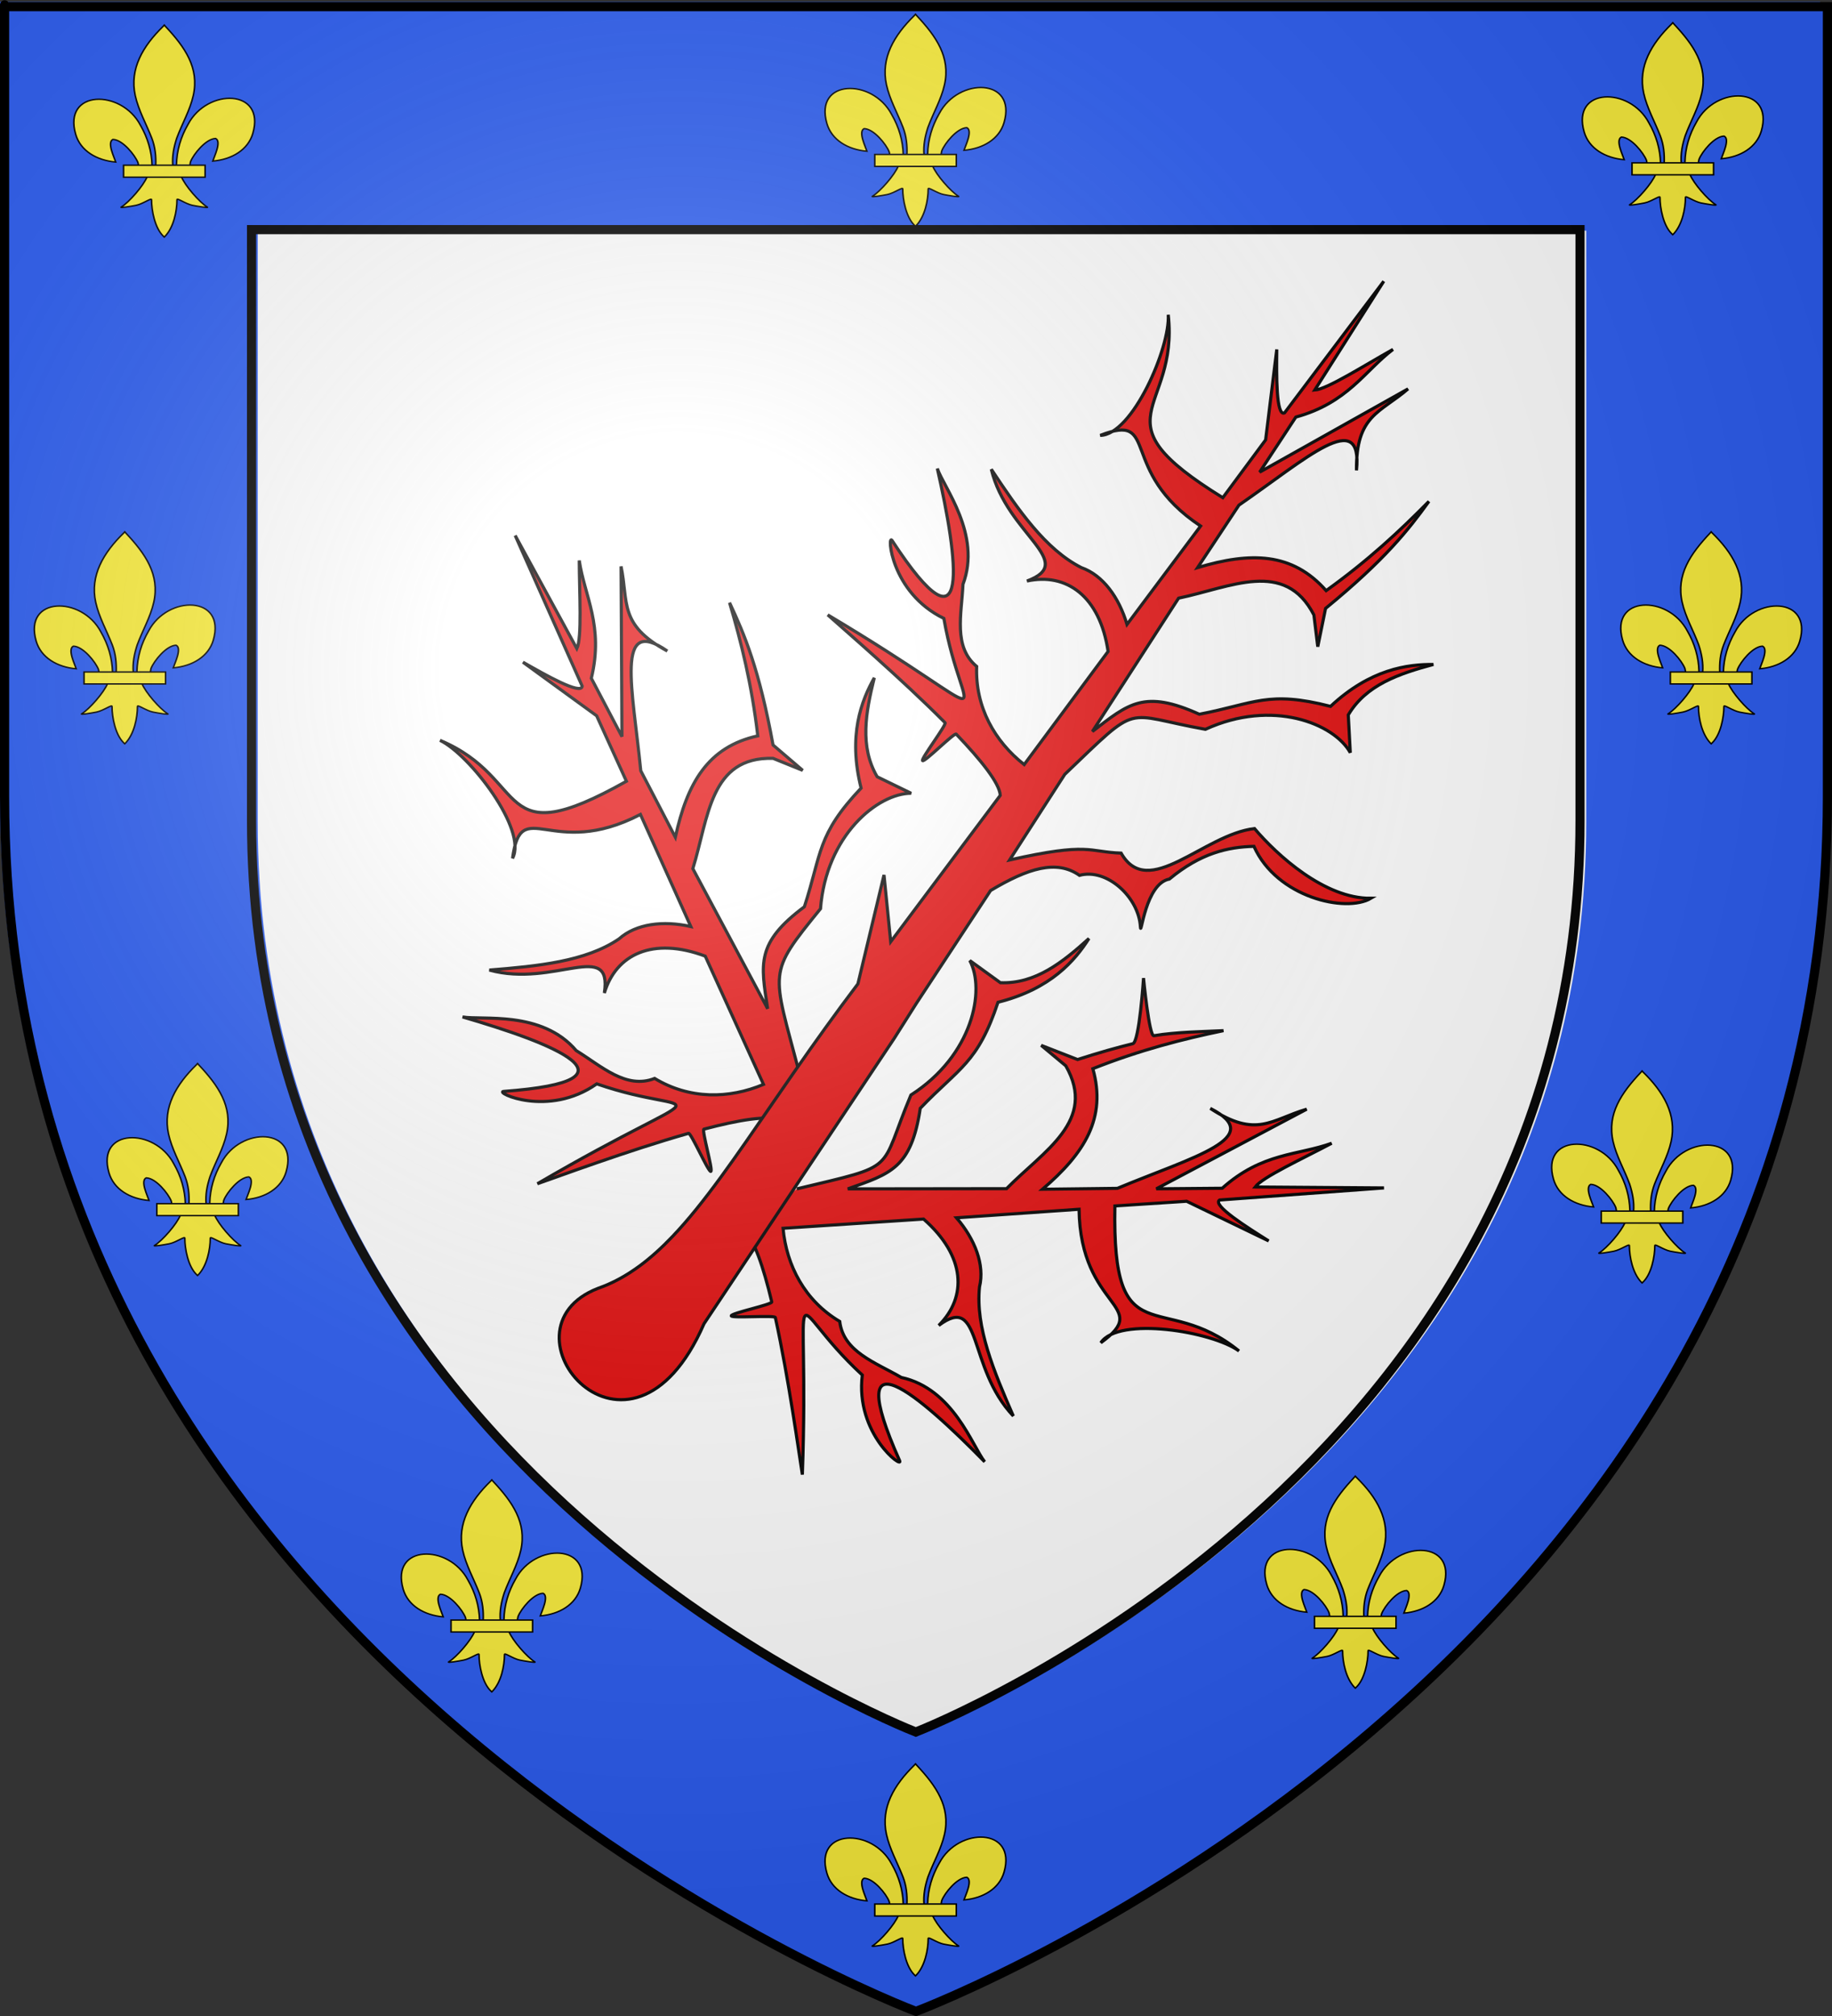 <?xml version="1.0" encoding="UTF-8" standalone="no"?>
<svg
   xmlns:dc="http://purl.org/dc/elements/1.1/"
   xmlns:cc="http://creativecommons.org/ns#"
   xmlns:rdf="http://www.w3.org/1999/02/22-rdf-syntax-ns#"
   xmlns:svg="http://www.w3.org/2000/svg"
   xmlns="http://www.w3.org/2000/svg"
   xmlns:xlink="http://www.w3.org/1999/xlink"
   xmlns:sodipodi="http://sodipodi.sourceforge.net/DTD/sodipodi-0.dtd"
   xmlns:inkscape="http://www.inkscape.org/namespaces/inkscape"
   height="660"
   width="600"
   version="1.0"
   id="svg2"
   sodipodi:version="0.32"
   inkscape:version="1.0.2 (e86c8708, 2021-01-15)"
   sodipodi:docname="Blason ville fr Épinay-Champlâtreux 95.svg"
   inkscape:export-filename="/Users/olivier/Desktop/Blason Rouge/Blason_Vide_3D.png"
   inkscape:export-xdpi="144"
   inkscape:export-ydpi="144"
   inkscape:output_extension="org.inkscape.output.svg.inkscape">
  <rect width="100%" height="100%" fill="#333333" stroke="none"/>
  <sodipodi:namedview
     inkscape:window-height="750"
     inkscape:window-width="1313"
     inkscape:pageshadow="2"
     inkscape:pageopacity="1"
     guidetolerance="10.0"
     gridtolerance="10.0"
     objecttolerance="10.0"
     borderopacity="1.0"
     bordercolor="#666666"
     pagecolor="#f2efe7"
     id="base"
     showgrid="false"
     height="660px"
     inkscape:zoom="0.82108404"
     inkscape:cx="300"
     inkscape:cy="330.05148"
     inkscape:window-x="0"
     inkscape:window-y="25"
     inkscape:current-layer="layer4"
     inkscape:window-maximized="0"
     showguides="true"
     inkscape:guide-bbox="true"
     inkscape:document-rotation="0" />
  <desc
     id="desc4">Flag of Canton of Valais (Wallis)</desc>
  <defs
     id="defs6">
    <linearGradient
       id="linearGradient2893">
      <stop
         style="stop-color:white;stop-opacity:0.314;"
         offset="0"
         id="stop2895" />
      <stop
         id="stop2897"
         offset="0.19"
         style="stop-color:white;stop-opacity:0.251;" />
      <stop
         style="stop-color:#6b6b6b;stop-opacity:0.125;"
         offset="0.6"
         id="stop2901" />
      <stop
         style="stop-color:black;stop-opacity:0.125;"
         offset="1"
         id="stop2899" />
    </linearGradient>
    <radialGradient
       inkscape:collect="always"
       xlink:href="#linearGradient2893"
       id="radialGradient3163"
       gradientUnits="userSpaceOnUse"
       gradientTransform="matrix(1.353,0,0,1.349,-77.629,-85.747)"
       cx="221.445"
       cy="226.331"
       fx="221.445"
       fy="226.331"
       r="300" />
    <style
       type="text/css"
       id="style33">
  .Rand2 { stroke: #202020; stroke-width:30; }
  .Rand4 { stroke: #202020; stroke-width:60; }
  .Rand6 { stroke: #202020; stroke-width:90; }
  .Schwarz { fill: #000000; }
  .Blau { fill: #0000ff; }
  .Gold { fill: #ffef00; }
  .Silber { fill: #ffffff; }
  </style>
    <g
       id="s">
      <g
         id="c">
        <path
           transform="matrix(0.951,0.309,-0.309,0.951,0,-1)"
           d="M 0,0 L 0,1 L 0.5,1 L 0,0 z "
           id="t" />
        <use
           height="540"
           width="810"
           y="0"
           x="0"
           id="use2144"
           transform="scale(-1,1)"
           xlink:href="#t" />
      </g>
      <g
         id="a">
        <use
           height="540"
           width="810"
           y="0"
           x="0"
           id="use2147"
           transform="matrix(0.309,0.951,-0.951,0.309,0,0)"
           xlink:href="#c" />
        <use
           height="540"
           width="810"
           y="0"
           x="0"
           id="use2149"
           transform="matrix(-0.809,0.588,-0.588,-0.809,0,0)"
           xlink:href="#c" />
      </g>
      <use
         height="540"
         width="810"
         y="0"
         x="0"
         id="use2151"
         transform="scale(-1,1)"
         xlink:href="#a" />
    </g>
    <g
       id="s-1">
      <g
         id="c-1">
        <path
           transform="matrix(0.951,0.309,-0.309,0.951,0,-1)"
           d="M 0,0 L 0,1 L 0.5,1 L 0,0 z "
           id="t-8" />
        <use
           height="540"
           width="810"
           y="0"
           x="0"
           id="use2144-5"
           transform="scale(-1,1)"
           xlink:href="#t-8" />
      </g>
      <g
         id="a-2">
        <use
           height="540"
           width="810"
           y="0"
           x="0"
           id="use2147-0"
           transform="matrix(0.309,0.951,-0.951,0.309,0,0)"
           xlink:href="#c-1" />
        <use
           height="540"
           width="810"
           y="0"
           x="0"
           id="use2149-1"
           transform="matrix(-0.809,0.588,-0.588,-0.809,0,0)"
           xlink:href="#c-1" />
      </g>
      <use
         height="540"
         width="810"
         y="0"
         x="0"
         id="use2151-1"
         transform="scale(-1,1)"
         xlink:href="#a-2" />
    </g>
    <g
       id="s-4">
      <g
         id="c-7">
        <path
           id="t-4"
           d="M 0,0 L 0,1 L 0.5,1 L 0,0 z "
           transform="matrix(0.951,0.309,-0.309,0.951,0,-1)" />
        <use
           xlink:href="#t-4"
           transform="scale(-1,1)"
           id="use2144-1"
           x="0"
           y="0"
           width="810"
           height="540" />
      </g>
      <g
         id="a-8">
        <use
           xlink:href="#c-7"
           transform="matrix(0.309,0.951,-0.951,0.309,0,0)"
           id="use2147-08"
           x="0"
           y="0"
           width="810"
           height="540" />
        <use
           xlink:href="#c-7"
           transform="matrix(-0.809,0.588,-0.588,-0.809,0,0)"
           id="use2149-8"
           x="0"
           y="0"
           width="810"
           height="540" />
      </g>
      <use
         xlink:href="#a-8"
         transform="scale(-1,1)"
         id="use2151-17"
         x="0"
         y="0"
         width="810"
         height="540" />
    </g>
    <g
       id="s-5">
      <g
         id="c-11">
        <path
           transform="matrix(0.951,0.309,-0.309,0.951,0,-1)"
           d="M 0,0 L 0,1 L 0.5,1 L 0,0 z"
           id="t-6" />
        <use
           height="540"
           width="810"
           y="0"
           x="0"
           id="use2144-19"
           transform="scale(-1,1)"
           xlink:href="#t-6" />
      </g>
      <g
         id="a-3">
        <use
           height="540"
           width="810"
           y="0"
           x="0"
           id="use2147-4"
           transform="matrix(0.309,0.951,-0.951,0.309,0,0)"
           xlink:href="#c-11" />
        <use
           height="540"
           width="810"
           y="0"
           x="0"
           id="use2149-7"
           transform="matrix(-0.809,0.588,-0.588,-0.809,0,0)"
           xlink:href="#c-11" />
      </g>
      <use
         height="540"
         width="810"
         y="0"
         x="0"
         id="use2151-9"
         transform="scale(-1,1)"
         xlink:href="#a-3" />
    </g>
    <g
       id="s-5-4">
      <g
         id="c-11-0">
        <path
           id="t-6-6"
           d="M 0,0 L 0,1 L 0.5,1 L 0,0 z"
           transform="matrix(0.951,0.309,-0.309,0.951,0,-1)" />
        <use
           xlink:href="#t-6-6"
           transform="scale(-1,1)"
           id="use2144-19-5"
           x="0"
           y="0"
           width="810"
           height="540" />
      </g>
      <g
         id="a-3-3">
        <use
           xlink:href="#c-11-0"
           transform="matrix(0.309,0.951,-0.951,0.309,0,0)"
           id="use2147-4-8"
           x="0"
           y="0"
           width="810"
           height="540" />
        <use
           xlink:href="#c-11-0"
           transform="matrix(-0.809,0.588,-0.588,-0.809,0,0)"
           id="use2149-7-5"
           x="0"
           y="0"
           width="810"
           height="540" />
      </g>
      <use
         xlink:href="#a-3-3"
         transform="scale(-1,1)"
         id="use2151-9-1"
         x="0"
         y="0"
         width="810"
         height="540" />
    </g>
    <g
       id="s-4-6">
      <g
         id="c-7-7">
        <path
           transform="matrix(0.951,0.309,-0.309,0.951,0,-1)"
           d="M 0,0 L 0,1 L 0.5,1 L 0,0 z "
           id="t-4-1" />
        <use
           height="540"
           width="810"
           y="0"
           x="0"
           id="use2144-1-8"
           transform="scale(-1,1)"
           xlink:href="#t-4-1" />
      </g>
      <g
         id="a-8-4">
        <use
           height="540"
           width="810"
           y="0"
           x="0"
           id="use2147-08-9"
           transform="matrix(0.309,0.951,-0.951,0.309,0,0)"
           xlink:href="#c-7-7" />
        <use
           height="540"
           width="810"
           y="0"
           x="0"
           id="use2149-8-7"
           transform="matrix(-0.809,0.588,-0.588,-0.809,0,0)"
           xlink:href="#c-7-7" />
      </g>
      <use
         height="540"
         width="810"
         y="0"
         x="0"
         id="use2151-17-3"
         transform="scale(-1,1)"
         xlink:href="#a-8-4" />
    </g>
    <g
       id="s-1-3">
      <g
         id="c-1-0">
        <path
           id="t-8-4"
           d="M 0,0 L 0,1 L 0.5,1 L 0,0 z "
           transform="matrix(0.951,0.309,-0.309,0.951,0,-1)" />
        <use
           xlink:href="#t-8-4"
           transform="scale(-1,1)"
           id="use2144-5-8"
           x="0"
           y="0"
           width="810"
           height="540" />
      </g>
      <g
         id="a-2-5">
        <use
           xlink:href="#c-1-0"
           transform="matrix(0.309,0.951,-0.951,0.309,0,0)"
           id="use2147-0-5"
           x="0"
           y="0"
           width="810"
           height="540" />
        <use
           xlink:href="#c-1-0"
           transform="matrix(-0.809,0.588,-0.588,-0.809,0,0)"
           id="use2149-1-5"
           x="0"
           y="0"
           width="810"
           height="540" />
      </g>
      <use
         xlink:href="#a-2-5"
         transform="scale(-1,1)"
         id="use2151-1-4"
         x="0"
         y="0"
         width="810"
         height="540" />
    </g>
    <g
       id="s-0">
      <g
         id="c-8">
        <path
           id="t-40"
           d="M 0,0 L 0,1 L 0.5,1 L 0,0 z "
           transform="matrix(0.951,0.309,-0.309,0.951,0,-1)" />
        <use
           xlink:href="#t-40"
           transform="scale(-1,1)"
           id="use2144-4"
           x="0"
           y="0"
           width="810"
           height="540" />
      </g>
      <g
         id="a-6">
        <use
           xlink:href="#c-8"
           transform="matrix(0.309,0.951,-0.951,0.309,0,0)"
           id="use2147-46"
           x="0"
           y="0"
           width="810"
           height="540" />
        <use
           xlink:href="#c-8"
           transform="matrix(-0.809,0.588,-0.588,-0.809,0,0)"
           id="use2149-4"
           x="0"
           y="0"
           width="810"
           height="540" />
      </g>
      <use
         xlink:href="#a-6"
         transform="scale(-1,1)"
         id="use2151-3"
         x="0"
         y="0"
         width="810"
         height="540" />
    </g>
    <style
       id="style33-5"
       type="text/css">
  .Rand2 { stroke: #202020; stroke-width:30; }
  .Rand4 { stroke: #202020; stroke-width:60; }
  .Rand6 { stroke: #202020; stroke-width:90; }
  .Schwarz { fill: #000000; }
  .Blau { fill: #0000ff; }
  .Gold { fill: #ffef00; }
  .Silber { fill: #ffffff; }
  </style>
  </defs>
  <g
     inkscape:groupmode="layer"
     id="layer3"
     inkscape:label="Fond écu"
     style="display:inline">
    <path
       id="path2855"
       style="fill:#ffffff;fill-opacity:1;fill-rule:evenodd;stroke:none;stroke-width:1px;stroke-linecap:butt;stroke-linejoin:miter;stroke-opacity:1"
       d="M 300,658.5 C 300,658.5 598.5,546.18 598.5,260.728 C 598.5,-24.723 598.5,2.176 598.5,2.176 L 1.5,2.176 L 1.5,260.728 C 1.5,546.18 300,658.5 300,658.5 z "
       sodipodi:nodetypes="cccccc" />
    <g
       id="g27965"
       transform="translate(34.257,-61.55)">
      <g
         style="display:inline"
         inkscape:label="Fond écu"
         id="layer3-4" />
      <g
         inkscape:label="Meubles"
         id="layer4-9">
        <g
           id="layer1-8"
           inkscape:label="Calque 1"
           transform="translate(-382.585,70.071)">
          <g
             transform="translate(-124.568,32.15)"
             id="g11294">
            <g
               id="layer3-0"
               inkscape:label="Fond écu"
               style="display:inline" />
            <g
               id="layer4-27"
               inkscape:label="Meubles">
              <g
                 id="g23917-5"
                 transform="matrix(1.13,0,0,1.13,-74.616,-90.657)">
                <g
                   id="g3240-1" />
              </g>
            </g>
            <g
               id="layer2-3"
               inkscape:label="Reflet final" />
            <g
               id="g11332"
               inkscape:label="Contour final" />
          </g>
        </g>
      </g>
      <g
         inkscape:label="Reflet final"
         id="layer2-6" />
      <g
         inkscape:label="Contour final"
         id="layer1-9" />
    </g>
    <g
       id="g3446"
       transform="matrix(-1,0,0,1,600,0)">
      <rect
         style="fill:none;stroke:none"
         id="rect2665"
         width="600"
         height="660"
         x="0"
         y="0" />
    </g>
    <g
       id="g13697"
       transform="translate(-389.787,145.45)">
      <g
         transform="translate(-2.06,1.2525328e-6)"
         style="display:inline"
         inkscape:label="Fond écu"
         id="layer3-8">
        <g
           style="fill:#ffffff"
           transform="translate(2.06,3.0392325e-4)"
           id="g6940">
          <g
             id="g6942"
             inkscape:label="Fond écu"
             style="display:inline;opacity:1;fill:#ffffff" />
          <g
             style="fill:#ffffff"
             id="g6946"
             inkscape:label="Meubles" />
          <g
             style="fill:#ffffff"
             id="g6948"
             inkscape:label="Reflet final" />
          <g
             style="fill:#ffffff"
             id="g6950"
             inkscape:label="Contour final" />
        </g>
        <g
           id="g8763"
           inkscape:label="Calque 1"
           transform="translate(927.06,-202.362)">
          <g
             style="display:inline;fill:#fcef3c;stroke:none"
             id="g8765"
             inkscape:label="Calque 1"
             transform="translate(2.5e-6,2.6171874e-6)" />
        </g>
        <g
           transform="translate(1001.558,-0.887)"
           id="g8775"
           style="display:none;fill:#e20909;stroke:#5ab532">
          <g
             transform="matrix(0.432,0,0,0.433,137.581,209.864)"
             id="g8777"
             style="display:inline;fill:#e20909;stroke:#5ab532">
            <g
               id="g8779"
               style="fill:#e20909;fill-opacity:1;stroke:#5ab532">
              <path
                 d="m 377.128,135.622 c -14.101,70.111 -40.388,119.752 -68.944,155.439 11.871,-3.562 25.215,-13.69 38.117,-22.55 -7.89,18.385 -15.781,34.445 -23.671,50.668 4.711,-1.747 19.661,-18.122 39.965,-42.145 3.183,33.027 7.487,70.222 13.917,92.616 5.119,-22.358 8.906,-59.364 12.969,-93.342 12.241,15.194 24.13,30.565 40.692,43.599 L 406.92,267.587 c 12.007,8.398 25.274,19.515 38.007,24.201 -30.189,-37.468 -55.61,-86.047 -67.799,-156.166 z"
                 id="path8781"
                 style="fill:#e20909;fill-opacity:1;fill-rule:evenodd;stroke:#5ab532;stroke-width:3;stroke-linecap:round;stroke-linejoin:round;stroke-miterlimit:4;stroke-dasharray:none;stroke-opacity:1"
                 inkscape:connector-curvature="0" />
              <path
                 d="m 319.723,139.698 c -1.296,-4.078 -19.538,8.975 -29.595,-18.387 23.991,27.584 48.78,-29.042 68.834,8.941 6.189,15.671 -20.922,42.86 -39.239,9.446 z"
                 id="path8783"
                 style="fill:#e20909;fill-opacity:1;fill-rule:evenodd;stroke:#5ab532;stroke-width:3;stroke-linecap:round;stroke-linejoin:round;stroke-miterlimit:4;stroke-dasharray:none;stroke-opacity:1"
                 inkscape:connector-curvature="0" />
              <path
                 d="m 431.716,139.348 c 1.296,-4.078 19.538,8.975 29.595,-18.387 -23.991,27.584 -48.78,-29.042 -68.834,8.941 -6.189,15.671 20.922,42.86 39.239,9.446 z"
                 id="path8785"
                 style="display:inline;fill:#e20909;fill-opacity:1;fill-rule:evenodd;stroke:#5ab532;stroke-width:3;stroke-linecap:round;stroke-linejoin:round;stroke-miterlimit:4;stroke-dasharray:none;stroke-opacity:1"
                 inkscape:connector-curvature="0" />
              <path
                 d="m 383.382,79.375 c -3.697,-2.154 13.021,-17.109 -11.489,-32.893 21.686,29.431 -38.983,41.27 -6.29,69.126 13.943,9.458 46.392,-11.069 17.779,-36.233 z"
                 id="path8787"
                 style="display:inline;fill:#e20909;fill-opacity:1;fill-rule:evenodd;stroke:#5ab532;stroke-width:3;stroke-linecap:round;stroke-linejoin:round;stroke-miterlimit:4;stroke-dasharray:none;stroke-opacity:1"
                 inkscape:connector-curvature="0" />
            </g>
          </g>
        </g>
        <g
           transform="matrix(0.432,0,0,0.433,1139.14,448.977)"
           style="display:none;fill:#e20909;fill-opacity:1;stroke:#e20909"
           id="g8799">
          <path
             style="fill:#e20909;fill-opacity:1;fill-rule:evenodd;stroke:#e20909;stroke-width:3;stroke-linecap:round;stroke-linejoin:round;stroke-miterlimit:4;stroke-dasharray:none;stroke-opacity:1"
             id="path8801"
             d="m 377.128,135.622 c -14.101,70.111 -40.388,119.752 -68.944,155.439 11.871,-3.562 25.215,-13.69 38.117,-22.55 -7.89,18.385 -15.781,34.445 -23.671,50.668 4.711,-1.747 19.661,-18.122 39.965,-42.145 3.183,33.027 7.487,70.222 13.917,92.616 5.119,-22.358 8.906,-59.364 12.969,-93.342 12.241,15.194 24.13,30.565 40.692,43.599 L 406.92,267.587 c 12.007,8.398 25.274,19.515 38.007,24.201 -30.189,-37.468 -55.61,-86.047 -67.799,-156.166 z"
             inkscape:connector-curvature="0" />
          <path
             style="fill:#e20909;fill-opacity:1;fill-rule:evenodd;stroke:#e20909;stroke-width:3;stroke-linecap:round;stroke-linejoin:round;stroke-miterlimit:4;stroke-dasharray:none;stroke-opacity:1"
             id="path8803"
             d="m 319.723,139.698 c -1.296,-4.078 -19.538,8.975 -29.595,-18.387 23.991,27.584 48.78,-29.042 68.834,8.941 6.189,15.671 -20.922,42.86 -39.239,9.446 z"
             inkscape:connector-curvature="0" />
          <path
             style="display:inline;fill:#e20909;fill-opacity:1;fill-rule:evenodd;stroke:#e20909;stroke-width:3;stroke-linecap:round;stroke-linejoin:round;stroke-miterlimit:4;stroke-dasharray:none;stroke-opacity:1"
             id="path8805"
             d="m 431.716,139.348 c 1.296,-4.078 19.538,8.975 29.595,-18.387 -23.991,27.584 -48.78,-29.042 -68.834,8.941 -6.189,15.671 20.922,42.86 39.239,9.446 z"
             inkscape:connector-curvature="0" />
          <path
             style="display:inline;fill:#e20909;fill-opacity:1;fill-rule:evenodd;stroke:#e20909;stroke-width:3;stroke-linecap:round;stroke-linejoin:round;stroke-miterlimit:4;stroke-dasharray:none;stroke-opacity:1"
             id="path8807"
             d="m 383.382,79.375 c -3.697,-2.154 13.021,-17.109 -11.489,-32.893 21.686,29.431 -38.983,41.27 -6.29,69.126 13.943,9.458 46.392,-11.069 17.779,-36.233 z"
             inkscape:connector-curvature="0" />
        </g>
      </g>
      <g
         style="display:inline"
         transform="translate(-2.06,1.2525328e-6)"
         inkscape:label="Meubles"
         id="layer4-8">
        <g
           transform="matrix(0.945,0,0,0.945,16.479,28.269)"
           id="g2481"
           style="display:inline">
          <g
             transform="translate(-11.642,-14.774)"
             id="g5104"
             style="stroke:#000000;stroke-opacity:1" />
        </g>
        <g
           transform="translate(-316.663,-175.477)"
           inkscape:label="Calque 1"
           id="g6074">
          <g
             id="g3199"
             inkscape:label="Calque 1"
             transform="translate(267.523,-111.429)">
            <g
               transform="translate(-446.848,-77.75)"
               inkscape:label="Calque 1"
               id="g2836" />
          </g>
        </g>
      </g>
      <g
         style="display:inline"
         transform="translate(-2.06,1.2525328e-6)"
         inkscape:label="Reflet final"
         id="layer2-1" />
      <g
         style="display:inline"
         transform="translate(-2.06,1.2525328e-6)"
         inkscape:label="Contour final"
         id="layer1-2" />
    </g>
    <g
       id="g2315"
       transform="matrix(0.996,0,0,0.998,-3.632,-2.94)">
      <path
         id="path5919"
         d="m 3.646,3.547 v 1.5 258.531 c 0,286.497 299.469,399.188 299.469,399.188 l 0.531,0.188 0.531,-0.188 c -10e-6,10e-6 299.469,-112.69 299.469,-399.188 0,-142.726 0,-207.361 0,-236.312 -10e-6,-13.652 0,-18.488 0,-20.719 -10e-6,-0.135 0,-1.14 0,-1.25 -10e-6,-0.484 0,-0.729 0,-0.844 -10e-6,-0.029 0,-0.05 0,-0.062 -10e-6,-0.006 0,-0.029 0,-0.031 -10e-6,-2e-4 -0.75,-7e-5 -1.5,0 V 3.547 h -597 z m 84.75,75.062 h 436.844 c -2e-5,1.769 0,5.207 0,15.281 -2e-5,21.879 0,70.735 0,178.594 -2e-5,213.12 -215.236,297.734 -218.406,298.969 C 303.803,570.273 88.396,485.675 88.396,272.484 Z"
         style="fill:#2b5df2;fill-opacity:1;fill-rule:evenodd;stroke:none;stroke-width:3;stroke-linecap:butt;stroke-linejoin:miter;stroke-miterlimit:4;stroke-opacity:1" />
      <path
         id="path7695"
         d="m 86.355,78.27 h 436.844 c 0,1.769 0,5.207 0,15.281 0,21.879 0,70.735 0,178.594 0,213.12 -215.236,297.734 -218.406,298.969 -3.03,-1.18 -218.438,-85.778 -218.438,-298.969 z"
         style="display:inline;fill:none;fill-opacity:1;fill-rule:evenodd;stroke:#000000;stroke-width:3;stroke-linecap:butt;stroke-linejoin:miter;stroke-miterlimit:4;stroke-opacity:1" />
    </g>
    <g
       id="g1878"
       transform="matrix(0.084,0,0,0.076,269.627,576.925)">
      <path
         sodipodi:nodetypes="ccscscc"
         id="path1876"
         style="display:inline;opacity:1;fill:#fcef3c;fill-opacity:1;fill-rule:evenodd;stroke:#000000;stroke-width:6;stroke-linecap:butt;stroke-linejoin:miter;stroke-miterlimit:4;stroke-dasharray:none;stroke-opacity:1"
         d="m 407.029,608.699 c 1.425,-61.956 16.751,-119.539 45.29,-174.109 74.714,-157.186 302.92,-153.432 252.615,38.811 -18.537,70.839 -81.509,112.474 -156.319,119.615 5.4,-18.665 35.1,-84.652 11.124,-97.562 -38.338,1.448 -85.944,67.705 -97.393,99.301 -1.653,4.536 -1.19,9.778 -3.036,14.24" />
      <g
         id="layer2-8"
         style="display:inline;opacity:1"
         transform="translate(-38.532,-48.577)">
        <g
           id="g13018"
           style="fill:#fcef3c;fill-opacity:1;stroke:#000000;stroke-width:6;stroke-miterlimit:4;stroke-dasharray:none;stroke-opacity:1"
           transform="translate(0,4)">
          <path
             sodipodi:nodetypes="ccscscc"
             id="path1902"
             style="fill:#fcef3c;fill-opacity:1;fill-rule:evenodd;stroke:#000000;stroke-width:6;stroke-linecap:butt;stroke-linejoin:miter;stroke-miterlimit:4;stroke-dasharray:none;stroke-opacity:1"
             d="M 350.523,657.372 C 349.098,595.416 333.772,537.833 305.233,483.264 230.519,326.078 2.313,329.832 52.618,522.075 71.155,592.914 134.127,634.549 208.937,641.69 203.537,623.025 173.837,557.038 197.813,544.128 c 38.338,1.448 85.944,67.705 97.393,99.301 1.653,4.536 1.19,9.778 3.036,14.24" />
          <path
             sodipodi:nodetypes="csccccsccc"
             id="path3734"
             style="fill:#fcef3c;fill-opacity:1;fill-rule:nonzero;stroke:#000000;stroke-width:6;stroke-linecap:butt;stroke-linejoin:miter;stroke-miterlimit:4;stroke-dasharray:none;stroke-opacity:1"
             d="m 393.626,57.12 c -78.714,84.849 -131.565,182.962 -108.781,298.031 12.57,63.484 43.042,122.28 64.531,183.438 13.436,38.37 16.872,78.452 15.281,118.781 h 66.781 c -3.197,-40.626 3.807,-79.998 15.281,-118.781 20.474,-61.538 51.626,-119.906 64.531,-183.438 C 535.379,236.372 478.744,146.792 402.813,57.495 l -4.64,-5.918 z" />
          <path
             sodipodi:nodetypes="cssscccssscc"
             id="path6395"
             style="fill:#fcef3c;fill-opacity:1;fill-rule:evenodd;stroke:#000000;stroke-width:6;stroke-linecap:butt;stroke-linejoin:miter;stroke-miterlimit:4;stroke-dasharray:none;stroke-opacity:1"
             d="m 331.345,704.401 c -13.962,39.13 -70.888,110.792 -101.125,131.219 -7.842,5.298 37.486,-3.052 57.781,-7.5 26.619,-5.835 61.217,-34.198 60.406,-24.188 -0.076,45.838 12.811,122.324 46.406,157.469 l 3.182,3.388 3.287,-3.388 c 33.578,-39.171 46.238,-108.042 46.406,-157.469 -0.811,-10.01 33.787,18.353 60.406,24.188 20.295,4.448 65.623,12.798 57.781,7.5 -30.237,-20.427 -87.132,-92.089 -101.094,-131.219 z" />
          <rect
             id="rect4623"
             style="fill:#fcef3c;fill-opacity:1;stroke:#000000;stroke-width:6;stroke-miterlimit:4;stroke-dasharray:none;stroke-opacity:1"
             y="655.379"
             x="239.352"
             height="51.503"
             width="317.888" />
        </g>
      </g>
    </g>
    <use
       x="0"
       y="0"
       xlink:href="#g1878"
       id="use9091"
       transform="translate(-246.029,-569.25)"
       width="100%"
       height="100%" />
    <use
       x="0"
       y="0"
       xlink:href="#g1878"
       id="use9093"
       transform="translate(-1.6062372e-6,-572.785)"
       width="100%"
       height="100%" />
    <use
       x="0"
       y="0"
       xlink:href="#g1878"
       id="use9095"
       transform="translate(248.013,-570.025)"
       width="100%"
       height="100%" />
    <g
       id="g9111"
       transform="matrix(0.084,0,0,0.076,10.653,173.571)">
      <path
         sodipodi:nodetypes="ccscscc"
         id="path9097"
         style="display:inline;opacity:1;fill:#fcef3c;fill-opacity:1;fill-rule:evenodd;stroke:#000000;stroke-width:6;stroke-linecap:butt;stroke-linejoin:miter;stroke-miterlimit:4;stroke-dasharray:none;stroke-opacity:1"
         d="m 407.029,608.699 c 1.425,-61.956 16.751,-119.539 45.29,-174.109 74.714,-157.186 302.92,-153.432 252.615,38.811 -18.537,70.839 -81.509,112.474 -156.319,119.615 5.4,-18.665 35.1,-84.652 11.124,-97.562 -38.338,1.448 -85.944,67.705 -97.393,99.301 -1.653,4.536 -1.19,9.778 -3.036,14.24" />
      <g
         id="g9109"
         style="display:inline;opacity:1"
         transform="translate(-38.532,-48.577)">
        <g
           id="g9107"
           style="fill:#fcef3c;fill-opacity:1;stroke:#000000;stroke-width:6;stroke-miterlimit:4;stroke-dasharray:none;stroke-opacity:1"
           transform="translate(0,4)">
          <path
             sodipodi:nodetypes="ccscscc"
             id="path9099"
             style="fill:#fcef3c;fill-opacity:1;fill-rule:evenodd;stroke:#000000;stroke-width:6;stroke-linecap:butt;stroke-linejoin:miter;stroke-miterlimit:4;stroke-dasharray:none;stroke-opacity:1"
             d="M 350.523,657.372 C 349.098,595.416 333.772,537.833 305.233,483.264 230.519,326.078 2.313,329.832 52.618,522.075 71.155,592.914 134.127,634.549 208.937,641.69 203.537,623.025 173.837,557.038 197.813,544.128 c 38.338,1.448 85.944,67.705 97.393,99.301 1.653,4.536 1.19,9.778 3.036,14.24" />
          <path
             sodipodi:nodetypes="csccccsccc"
             id="path9101"
             style="fill:#fcef3c;fill-opacity:1;fill-rule:nonzero;stroke:#000000;stroke-width:6;stroke-linecap:butt;stroke-linejoin:miter;stroke-miterlimit:4;stroke-dasharray:none;stroke-opacity:1"
             d="m 393.626,57.12 c -78.714,84.849 -131.565,182.962 -108.781,298.031 12.57,63.484 43.042,122.28 64.531,183.438 13.436,38.37 16.872,78.452 15.281,118.781 h 66.781 c -3.197,-40.626 3.807,-79.998 15.281,-118.781 20.474,-61.538 51.626,-119.906 64.531,-183.438 C 535.379,236.372 478.744,146.792 402.813,57.495 l -4.64,-5.918 z" />
          <path
             sodipodi:nodetypes="cssscccssscc"
             id="path9103"
             style="fill:#fcef3c;fill-opacity:1;fill-rule:evenodd;stroke:#000000;stroke-width:6;stroke-linecap:butt;stroke-linejoin:miter;stroke-miterlimit:4;stroke-dasharray:none;stroke-opacity:1"
             d="m 331.345,704.401 c -13.962,39.13 -70.888,110.792 -101.125,131.219 -7.842,5.298 37.486,-3.052 57.781,-7.5 26.619,-5.835 61.217,-34.198 60.406,-24.188 -0.076,45.838 12.811,122.324 46.406,157.469 l 3.182,3.388 3.287,-3.388 c 33.578,-39.171 46.238,-108.042 46.406,-157.469 -0.811,-10.01 33.787,18.353 60.406,24.188 20.295,4.448 65.623,12.798 57.781,7.5 -30.237,-20.427 -87.132,-92.089 -101.094,-131.219 z" />
          <rect
             id="rect9105"
             style="fill:#fcef3c;fill-opacity:1;stroke:#000000;stroke-width:6;stroke-miterlimit:4;stroke-dasharray:none;stroke-opacity:1"
             y="655.379"
             x="239.352"
             height="51.503"
             width="317.888" />
        </g>
      </g>
    </g>
    <g
       id="g9127"
       transform="matrix(0.084,0,0,0.076,34.499,347.638)">
      <path
         sodipodi:nodetypes="ccscscc"
         id="path9113"
         style="display:inline;opacity:1;fill:#fcef3c;fill-opacity:1;fill-rule:evenodd;stroke:#000000;stroke-width:6;stroke-linecap:butt;stroke-linejoin:miter;stroke-miterlimit:4;stroke-dasharray:none;stroke-opacity:1"
         d="m 407.029,608.699 c 1.425,-61.956 16.751,-119.539 45.29,-174.109 74.714,-157.186 302.92,-153.432 252.615,38.811 -18.537,70.839 -81.509,112.474 -156.319,119.615 5.4,-18.665 35.1,-84.652 11.124,-97.562 -38.338,1.448 -85.944,67.705 -97.393,99.301 -1.653,4.536 -1.19,9.778 -3.036,14.24" />
      <g
         id="g9125"
         style="display:inline;opacity:1"
         transform="translate(-38.532,-48.577)">
        <g
           id="g9123"
           style="fill:#fcef3c;fill-opacity:1;stroke:#000000;stroke-width:6;stroke-miterlimit:4;stroke-dasharray:none;stroke-opacity:1"
           transform="translate(0,4)">
          <path
             sodipodi:nodetypes="ccscscc"
             id="path9115"
             style="fill:#fcef3c;fill-opacity:1;fill-rule:evenodd;stroke:#000000;stroke-width:6;stroke-linecap:butt;stroke-linejoin:miter;stroke-miterlimit:4;stroke-dasharray:none;stroke-opacity:1"
             d="M 350.523,657.372 C 349.098,595.416 333.772,537.833 305.233,483.264 230.519,326.078 2.313,329.832 52.618,522.075 71.155,592.914 134.127,634.549 208.937,641.69 203.537,623.025 173.837,557.038 197.813,544.128 c 38.338,1.448 85.944,67.705 97.393,99.301 1.653,4.536 1.19,9.778 3.036,14.24" />
          <path
             sodipodi:nodetypes="csccccsccc"
             id="path9117"
             style="fill:#fcef3c;fill-opacity:1;fill-rule:nonzero;stroke:#000000;stroke-width:6;stroke-linecap:butt;stroke-linejoin:miter;stroke-miterlimit:4;stroke-dasharray:none;stroke-opacity:1"
             d="m 393.626,57.12 c -78.714,84.849 -131.565,182.962 -108.781,298.031 12.57,63.484 43.042,122.28 64.531,183.438 13.436,38.37 16.872,78.452 15.281,118.781 h 66.781 c -3.197,-40.626 3.807,-79.998 15.281,-118.781 20.474,-61.538 51.626,-119.906 64.531,-183.438 C 535.379,236.372 478.744,146.792 402.813,57.495 l -4.64,-5.918 z" />
          <path
             sodipodi:nodetypes="cssscccssscc"
             id="path9119"
             style="fill:#fcef3c;fill-opacity:1;fill-rule:evenodd;stroke:#000000;stroke-width:6;stroke-linecap:butt;stroke-linejoin:miter;stroke-miterlimit:4;stroke-dasharray:none;stroke-opacity:1"
             d="m 331.345,704.401 c -13.962,39.13 -70.888,110.792 -101.125,131.219 -7.842,5.298 37.486,-3.052 57.781,-7.5 26.619,-5.835 61.217,-34.198 60.406,-24.188 -0.076,45.838 12.811,122.324 46.406,157.469 l 3.182,3.388 3.287,-3.388 c 33.578,-39.171 46.238,-108.042 46.406,-157.469 -0.811,-10.01 33.787,18.353 60.406,24.188 20.295,4.448 65.623,12.798 57.781,7.5 -30.237,-20.427 -87.132,-92.089 -101.094,-131.219 z" />
          <rect
             id="rect9121"
             style="fill:#fcef3c;fill-opacity:1;stroke:#000000;stroke-width:6;stroke-miterlimit:4;stroke-dasharray:none;stroke-opacity:1"
             y="655.379"
             x="239.352"
             height="51.503"
             width="317.888" />
        </g>
      </g>
    </g>
    <g
       id="g9143"
       transform="matrix(0.084,0,0,0.076,130.856,483.951)">
      <path
         sodipodi:nodetypes="ccscscc"
         id="path9129"
         style="display:inline;opacity:1;fill:#fcef3c;fill-opacity:1;fill-rule:evenodd;stroke:#000000;stroke-width:6;stroke-linecap:butt;stroke-linejoin:miter;stroke-miterlimit:4;stroke-dasharray:none;stroke-opacity:1"
         d="m 407.029,608.699 c 1.425,-61.956 16.751,-119.539 45.29,-174.109 74.714,-157.186 302.92,-153.432 252.615,38.811 -18.537,70.839 -81.509,112.474 -156.319,119.615 5.4,-18.665 35.1,-84.652 11.124,-97.562 -38.338,1.448 -85.944,67.705 -97.393,99.301 -1.653,4.536 -1.19,9.778 -3.036,14.24" />
      <g
         id="g9141"
         style="display:inline;opacity:1"
         transform="translate(-38.532,-48.577)">
        <g
           id="g9139"
           style="fill:#fcef3c;fill-opacity:1;stroke:#000000;stroke-width:6;stroke-miterlimit:4;stroke-dasharray:none;stroke-opacity:1"
           transform="translate(0,4)">
          <path
             sodipodi:nodetypes="ccscscc"
             id="path9131"
             style="fill:#fcef3c;fill-opacity:1;fill-rule:evenodd;stroke:#000000;stroke-width:6;stroke-linecap:butt;stroke-linejoin:miter;stroke-miterlimit:4;stroke-dasharray:none;stroke-opacity:1"
             d="M 350.523,657.372 C 349.098,595.416 333.772,537.833 305.233,483.264 230.519,326.078 2.313,329.832 52.618,522.075 71.155,592.914 134.127,634.549 208.937,641.69 203.537,623.025 173.837,557.038 197.813,544.128 c 38.338,1.448 85.944,67.705 97.393,99.301 1.653,4.536 1.19,9.778 3.036,14.24" />
          <path
             sodipodi:nodetypes="csccccsccc"
             id="path9133"
             style="fill:#fcef3c;fill-opacity:1;fill-rule:nonzero;stroke:#000000;stroke-width:6;stroke-linecap:butt;stroke-linejoin:miter;stroke-miterlimit:4;stroke-dasharray:none;stroke-opacity:1"
             d="m 393.626,57.12 c -78.714,84.849 -131.565,182.962 -108.781,298.031 12.57,63.484 43.042,122.28 64.531,183.438 13.436,38.37 16.872,78.452 15.281,118.781 h 66.781 c -3.197,-40.626 3.807,-79.998 15.281,-118.781 20.474,-61.538 51.626,-119.906 64.531,-183.438 C 535.379,236.372 478.744,146.792 402.813,57.495 l -4.64,-5.918 z" />
          <path
             sodipodi:nodetypes="cssscccssscc"
             id="path9135"
             style="fill:#fcef3c;fill-opacity:1;fill-rule:evenodd;stroke:#000000;stroke-width:6;stroke-linecap:butt;stroke-linejoin:miter;stroke-miterlimit:4;stroke-dasharray:none;stroke-opacity:1"
             d="m 331.345,704.401 c -13.962,39.13 -70.888,110.792 -101.125,131.219 -7.842,5.298 37.486,-3.052 57.781,-7.5 26.619,-5.835 61.217,-34.198 60.406,-24.188 -0.076,45.838 12.811,122.324 46.406,157.469 l 3.182,3.388 3.287,-3.388 c 33.578,-39.171 46.238,-108.042 46.406,-157.469 -0.811,-10.01 33.787,18.353 60.406,24.188 20.295,4.448 65.623,12.798 57.781,7.5 -30.237,-20.427 -87.132,-92.089 -101.094,-131.219 z" />
          <rect
             id="rect9137"
             style="fill:#fcef3c;fill-opacity:1;stroke:#000000;stroke-width:6;stroke-miterlimit:4;stroke-dasharray:none;stroke-opacity:1"
             y="655.379"
             x="239.352"
             height="51.503"
             width="317.888" />
        </g>
      </g>
    </g>
    <g
       id="g9159"
       transform="matrix(-0.084,0,0,0.076,590.634,173.571)">
      <path
         sodipodi:nodetypes="ccscscc"
         id="path9145"
         style="display:inline;opacity:1;fill:#fcef3c;fill-opacity:1;fill-rule:evenodd;stroke:#000000;stroke-width:6;stroke-linecap:butt;stroke-linejoin:miter;stroke-miterlimit:4;stroke-dasharray:none;stroke-opacity:1"
         d="m 407.029,608.699 c 1.425,-61.956 16.751,-119.539 45.29,-174.109 74.714,-157.186 302.92,-153.432 252.615,38.811 -18.537,70.839 -81.509,112.474 -156.319,119.615 5.4,-18.665 35.1,-84.652 11.124,-97.562 -38.338,1.448 -85.944,67.705 -97.393,99.301 -1.653,4.536 -1.19,9.778 -3.036,14.24" />
      <g
         id="g9157"
         style="display:inline;opacity:1"
         transform="translate(-38.532,-48.577)">
        <g
           id="g9155"
           style="fill:#fcef3c;fill-opacity:1;stroke:#000000;stroke-width:6;stroke-miterlimit:4;stroke-dasharray:none;stroke-opacity:1"
           transform="translate(0,4)">
          <path
             sodipodi:nodetypes="ccscscc"
             id="path9147"
             style="fill:#fcef3c;fill-opacity:1;fill-rule:evenodd;stroke:#000000;stroke-width:6;stroke-linecap:butt;stroke-linejoin:miter;stroke-miterlimit:4;stroke-dasharray:none;stroke-opacity:1"
             d="M 350.523,657.372 C 349.098,595.416 333.772,537.833 305.233,483.264 230.519,326.078 2.313,329.832 52.618,522.075 71.155,592.914 134.127,634.549 208.937,641.69 203.537,623.025 173.837,557.038 197.813,544.128 c 38.338,1.448 85.944,67.705 97.393,99.301 1.653,4.536 1.19,9.778 3.036,14.24" />
          <path
             sodipodi:nodetypes="csccccsccc"
             id="path9149"
             style="fill:#fcef3c;fill-opacity:1;fill-rule:nonzero;stroke:#000000;stroke-width:6;stroke-linecap:butt;stroke-linejoin:miter;stroke-miterlimit:4;stroke-dasharray:none;stroke-opacity:1"
             d="m 393.626,57.12 c -78.714,84.849 -131.565,182.962 -108.781,298.031 12.57,63.484 43.042,122.28 64.531,183.438 13.436,38.37 16.872,78.452 15.281,118.781 h 66.781 c -3.197,-40.626 3.807,-79.998 15.281,-118.781 20.474,-61.538 51.626,-119.906 64.531,-183.438 C 535.379,236.372 478.744,146.792 402.813,57.495 l -4.64,-5.918 z" />
          <path
             sodipodi:nodetypes="cssscccssscc"
             id="path9151"
             style="fill:#fcef3c;fill-opacity:1;fill-rule:evenodd;stroke:#000000;stroke-width:6;stroke-linecap:butt;stroke-linejoin:miter;stroke-miterlimit:4;stroke-dasharray:none;stroke-opacity:1"
             d="m 331.345,704.401 c -13.962,39.13 -70.888,110.792 -101.125,131.219 -7.842,5.298 37.486,-3.052 57.781,-7.5 26.619,-5.835 61.217,-34.198 60.406,-24.188 -0.076,45.838 12.811,122.324 46.406,157.469 l 3.182,3.388 3.287,-3.388 c 33.578,-39.171 46.238,-108.042 46.406,-157.469 -0.811,-10.01 33.787,18.353 60.406,24.188 20.295,4.448 65.623,12.798 57.781,7.5 -30.237,-20.427 -87.132,-92.089 -101.094,-131.219 z" />
          <rect
             id="rect9153"
             style="fill:#fcef3c;fill-opacity:1;stroke:#000000;stroke-width:6;stroke-miterlimit:4;stroke-dasharray:none;stroke-opacity:1"
             y="655.379"
             x="239.352"
             height="51.503"
             width="317.888" />
        </g>
      </g>
    </g>
    <g
       id="g9175"
       transform="matrix(-0.084,0,0,0.076,568.005,350.074)">
      <path
         sodipodi:nodetypes="ccscscc"
         id="path9161"
         style="display:inline;opacity:1;fill:#fcef3c;fill-opacity:1;fill-rule:evenodd;stroke:#000000;stroke-width:6;stroke-linecap:butt;stroke-linejoin:miter;stroke-miterlimit:4;stroke-dasharray:none;stroke-opacity:1"
         d="m 407.029,608.699 c 1.425,-61.956 16.751,-119.539 45.29,-174.109 74.714,-157.186 302.92,-153.432 252.615,38.811 -18.537,70.839 -81.509,112.474 -156.319,119.615 5.4,-18.665 35.1,-84.652 11.124,-97.562 -38.338,1.448 -85.944,67.705 -97.393,99.301 -1.653,4.536 -1.19,9.778 -3.036,14.24" />
      <g
         id="g9173"
         style="display:inline;opacity:1"
         transform="translate(-38.532,-48.577)">
        <g
           id="g9171"
           style="fill:#fcef3c;fill-opacity:1;stroke:#000000;stroke-width:6;stroke-miterlimit:4;stroke-dasharray:none;stroke-opacity:1"
           transform="translate(0,4)">
          <path
             sodipodi:nodetypes="ccscscc"
             id="path9163"
             style="fill:#fcef3c;fill-opacity:1;fill-rule:evenodd;stroke:#000000;stroke-width:6;stroke-linecap:butt;stroke-linejoin:miter;stroke-miterlimit:4;stroke-dasharray:none;stroke-opacity:1"
             d="M 350.523,657.372 C 349.098,595.416 333.772,537.833 305.233,483.264 230.519,326.078 2.313,329.832 52.618,522.075 71.155,592.914 134.127,634.549 208.937,641.69 203.537,623.025 173.837,557.038 197.813,544.128 c 38.338,1.448 85.944,67.705 97.393,99.301 1.653,4.536 1.19,9.778 3.036,14.24" />
          <path
             sodipodi:nodetypes="csccccsccc"
             id="path9165"
             style="fill:#fcef3c;fill-opacity:1;fill-rule:nonzero;stroke:#000000;stroke-width:6;stroke-linecap:butt;stroke-linejoin:miter;stroke-miterlimit:4;stroke-dasharray:none;stroke-opacity:1"
             d="m 393.626,57.12 c -78.714,84.849 -131.565,182.962 -108.781,298.031 12.57,63.484 43.042,122.28 64.531,183.438 13.436,38.37 16.872,78.452 15.281,118.781 h 66.781 c -3.197,-40.626 3.807,-79.998 15.281,-118.781 20.474,-61.538 51.626,-119.906 64.531,-183.438 C 535.379,236.372 478.744,146.792 402.813,57.495 l -4.64,-5.918 z" />
          <path
             sodipodi:nodetypes="cssscccssscc"
             id="path9167"
             style="fill:#fcef3c;fill-opacity:1;fill-rule:evenodd;stroke:#000000;stroke-width:6;stroke-linecap:butt;stroke-linejoin:miter;stroke-miterlimit:4;stroke-dasharray:none;stroke-opacity:1"
             d="m 331.345,704.401 c -13.962,39.13 -70.888,110.792 -101.125,131.219 -7.842,5.298 37.486,-3.052 57.781,-7.5 26.619,-5.835 61.217,-34.198 60.406,-24.188 -0.076,45.838 12.811,122.324 46.406,157.469 l 3.182,3.388 3.287,-3.388 c 33.578,-39.171 46.238,-108.042 46.406,-157.469 -0.811,-10.01 33.787,18.353 60.406,24.188 20.295,4.448 65.623,12.798 57.781,7.5 -30.237,-20.427 -87.132,-92.089 -101.094,-131.219 z" />
          <rect
             id="rect9169"
             style="fill:#fcef3c;fill-opacity:1;stroke:#000000;stroke-width:6;stroke-miterlimit:4;stroke-dasharray:none;stroke-opacity:1"
             y="655.379"
             x="239.352"
             height="51.503"
             width="317.888" />
        </g>
      </g>
    </g>
    <g
       id="g9191"
       transform="matrix(-0.084,0,0,0.076,474.084,482.733)">
      <path
         sodipodi:nodetypes="ccscscc"
         id="path9177"
         style="display:inline;opacity:1;fill:#fcef3c;fill-opacity:1;fill-rule:evenodd;stroke:#000000;stroke-width:6;stroke-linecap:butt;stroke-linejoin:miter;stroke-miterlimit:4;stroke-dasharray:none;stroke-opacity:1"
         d="m 407.029,608.699 c 1.425,-61.956 16.751,-119.539 45.29,-174.109 74.714,-157.186 302.92,-153.432 252.615,38.811 -18.537,70.839 -81.509,112.474 -156.319,119.615 5.4,-18.665 35.1,-84.652 11.124,-97.562 -38.338,1.448 -85.944,67.705 -97.393,99.301 -1.653,4.536 -1.19,9.778 -3.036,14.24" />
      <g
         id="g9189"
         style="display:inline;opacity:1"
         transform="translate(-38.532,-48.577)">
        <g
           id="g9187"
           style="fill:#fcef3c;fill-opacity:1;stroke:#000000;stroke-width:6;stroke-miterlimit:4;stroke-dasharray:none;stroke-opacity:1"
           transform="translate(0,4)">
          <path
             sodipodi:nodetypes="ccscscc"
             id="path9179"
             style="fill:#fcef3c;fill-opacity:1;fill-rule:evenodd;stroke:#000000;stroke-width:6;stroke-linecap:butt;stroke-linejoin:miter;stroke-miterlimit:4;stroke-dasharray:none;stroke-opacity:1"
             d="M 350.523,657.372 C 349.098,595.416 333.772,537.833 305.233,483.264 230.519,326.078 2.313,329.832 52.618,522.075 71.155,592.914 134.127,634.549 208.937,641.69 203.537,623.025 173.837,557.038 197.813,544.128 c 38.338,1.448 85.944,67.705 97.393,99.301 1.653,4.536 1.19,9.778 3.036,14.24" />
          <path
             sodipodi:nodetypes="csccccsccc"
             id="path9181"
             style="fill:#fcef3c;fill-opacity:1;fill-rule:nonzero;stroke:#000000;stroke-width:6;stroke-linecap:butt;stroke-linejoin:miter;stroke-miterlimit:4;stroke-dasharray:none;stroke-opacity:1"
             d="m 393.626,57.12 c -78.714,84.849 -131.565,182.962 -108.781,298.031 12.57,63.484 43.042,122.28 64.531,183.438 13.436,38.37 16.872,78.452 15.281,118.781 h 66.781 c -3.197,-40.626 3.807,-79.998 15.281,-118.781 20.474,-61.538 51.626,-119.906 64.531,-183.438 C 535.379,236.372 478.744,146.792 402.813,57.495 l -4.64,-5.918 z" />
          <path
             sodipodi:nodetypes="cssscccssscc"
             id="path9183"
             style="fill:#fcef3c;fill-opacity:1;fill-rule:evenodd;stroke:#000000;stroke-width:6;stroke-linecap:butt;stroke-linejoin:miter;stroke-miterlimit:4;stroke-dasharray:none;stroke-opacity:1"
             d="m 331.345,704.401 c -13.962,39.13 -70.888,110.792 -101.125,131.219 -7.842,5.298 37.486,-3.052 57.781,-7.5 26.619,-5.835 61.217,-34.198 60.406,-24.188 -0.076,45.838 12.811,122.324 46.406,157.469 l 3.182,3.388 3.287,-3.388 c 33.578,-39.171 46.238,-108.042 46.406,-157.469 -0.811,-10.01 33.787,18.353 60.406,24.188 20.295,4.448 65.623,12.798 57.781,7.5 -30.237,-20.427 -87.132,-92.089 -101.094,-131.219 z" />
          <rect
             id="rect9185"
             style="fill:#fcef3c;fill-opacity:1;stroke:#000000;stroke-width:6;stroke-miterlimit:4;stroke-dasharray:none;stroke-opacity:1"
             y="655.379"
             x="239.352"
             height="51.503"
             width="317.888" />
        </g>
      </g>
    </g>
    <g
       id="g30661"
       transform="rotate(-107.297,834.659,653.315)">
      <g
         id="g30647"
         inkscape:label="Fond écu"
         style="display:inline" />
      <g
         id="g30655"
         inkscape:label="Meubles">
        <g
           id="g30653"
           style="stroke:#000000;stroke-opacity:1"
           transform="matrix(0.805,0,0,0.805,459.975,127.931)">
          <path
             style="display:inline;opacity:1;fill:#e20909;fill-opacity:1;fill-rule:evenodd;stroke:#000000;stroke-width:1.273;stroke-linecap:butt;stroke-linejoin:miter;stroke-miterlimit:4;stroke-dasharray:none;stroke-opacity:1"
             d="m 1019.386,71.069 c 3.36,-3.543 4.965,-15.523 5.619,-30.153 0.049,-1.092 -17.284,-1.341 -17.245,-2.46 0.036,-1.051 17.444,-2.97 17.472,-4.041 0.661,-25.581 -1.021,-56.245 -1.28,-64.807 19.451,84.756 4.881,71.369 31.599,35.14 -7.418,-23.041 9.211,-40.869 8.333,-37.086 -13.483,58.07 13.231,24.262 33.901,-6.975 -3.736,7.086 -6.886,31.6 -26.832,40.1 -9.142,7.97 -21.185,14.641 -20.296,27.102 -12.354,10.955 -16.968,26.337 -15.489,41.56 l 56.848,-7.116 c 13.979,-17.981 11.507,-34.473 -2.126,-43.657 20.089,9.761 8.051,-18.887 22.841,-41.887 -4.316,19.237 -8.367,38.374 -3.584,54.129 3.851,8.473 1.833,19.445 -3.885,29.385 l 49.623,-6.009 c -7.19,-40.28 22.376,-43.822 -1.566,-54.988 9.182,9.325 45.485,-4.101 54.588,-13.918 -25.913,30.871 -51.38,6.692 -38.446,67.471 l 29.026,-3.65 29.735,-22.152 c -7.512,7.019 -19.977,18.643 -16.489,20.121 l 66.607,-7.813 -51.4,10.279 c 3.737,3.403 21.099,7.631 33.959,11.587 -14.345,-2.294 -28.431,1.706 -47.205,-9.556 l -26.365,4.842 66.209,20.238 c -14.787,-1.409 -22.311,-8.047 -38.456,7.73 20.608,-16.047 -10.547,-18.015 -43.281,-24.788 l -29.978,5.396 c 19.563,11.146 31.151,23.5 29.375,44.278 20.68,3.891 38.301,4.891 55.129,5.143 -14.086,1.944 -29.341,3.495 -60.519,-0.318 l -13.44,8.458 8.245,-10.061 c 8.378,-24.381 -15.334,-32.231 -33.114,-44.504 l -63.442,12.126 c 18.306,2.775 26.954,3.356 35.153,26.598 18.727,13.29 26.369,13.49 39.203,36.373 22.198,1.237 33.991,10.794 41.242,18.467 -12.381,-7.497 -24.892,-14.07 -38.776,-10.849 l -10.527,11.21 c 4.04,-12.954 -6.033,-38.105 -33.871,-49.186 -19.165,-28.827 -17.664,-26.104 -60.857,-28.058"
             id="path30649"
             sodipodi:nodetypes="ccscccsccccccccccccccccccccccccccccccccccccccc" />
        </g>
      </g>
      <g
         id="g30657"
         inkscape:label="Reflet final" />
      <g
         id="g30659"
         inkscape:label="Contour final" />
    </g>
    <g
       id="g30683"
       transform="matrix(0.982,-0.189,-0.189,-0.982,-968.491,806.342)">
      <g
         id="g30671"
         inkscape:label="Fond écu"
         style="display:inline" />
      <g
         id="g30677"
         inkscape:label="Meubles">
        <g
           id="g30675"
           style="stroke:#000000;stroke-opacity:1"
           transform="matrix(0.805,0,0,0.805,459.975,127.931)">
          <path
             style="display:inline;opacity:1;fill:#e20909;fill-opacity:1;fill-rule:evenodd;stroke:#000000;stroke-width:1.273;stroke-linecap:butt;stroke-linejoin:miter;stroke-miterlimit:4;stroke-dasharray:none;stroke-opacity:1"
             d="m 1001.935,48.195 c 3.36,-3.543 4.965,-15.523 5.619,-30.153 0.049,-1.092 -17.284,-1.341 -17.245,-2.46 0.036,-1.051 17.444,-2.97 17.472,-4.041 0.661,-25.581 -1.021,-56.245 -1.28,-64.807 19.451,84.756 4.881,71.369 31.599,35.14 -7.418,-23.041 9.211,-40.869 8.333,-37.086 -13.483,58.07 13.231,24.262 33.901,-6.975 -3.736,7.086 -6.886,31.6 -26.832,40.1 -9.142,7.97 -21.185,14.641 -20.296,27.102 -12.354,10.955 -16.968,26.337 -15.489,41.56 l 56.848,-7.116 c 13.979,-17.981 11.507,-34.473 -2.126,-43.657 20.089,9.761 8.051,-18.887 22.841,-41.887 -4.316,19.237 -8.367,38.374 -3.584,54.129 3.851,8.473 1.833,19.445 -3.885,29.385 l 49.623,-6.009 c -7.19,-40.28 22.376,-43.822 -1.566,-54.988 9.182,9.325 45.485,-4.101 54.588,-13.918 -25.913,30.871 -51.38,6.692 -38.446,67.471 l 29.026,-3.65 29.735,-22.152 c -7.512,7.019 -19.977,18.643 -16.489,20.121 l 66.607,-7.813 -51.4,10.279 c 3.737,3.403 21.099,7.631 33.959,11.587 -14.345,-2.294 -28.431,1.706 -47.205,-9.556 l -26.365,4.842 66.209,20.238 c -14.787,-1.409 -22.311,-8.047 -38.456,7.73 20.608,-16.047 -10.547,-18.015 -43.281,-24.788 l -29.978,5.396 c 19.563,11.146 31.151,23.5 29.375,44.278 20.68,3.891 38.301,4.891 55.129,5.143 -6.896,0.952 -19.016,3.147 -28.203,3.328 -1.977,0.039 0.284,23.812 0.284,23.812 0,0 -6.579,-25.247 -9.316,-25.381 -6.68,-0.328 -14.325,-0.981 -23.284,-2.076 l -13.44,8.458 8.245,-10.061 c 8.378,-24.381 -15.334,-32.231 -33.114,-44.504 l -63.442,12.126 c 18.306,2.775 26.954,3.356 35.153,26.598 18.727,13.29 26.369,13.49 39.203,36.373 22.198,1.237 33.991,10.794 41.242,18.467 -12.381,-7.497 -24.892,-14.07 -38.776,-10.849 l -10.527,11.21 c 4.04,-12.954 -6.033,-38.105 -33.871,-49.186 -19.165,-28.827 -9.576,-26.741 -52.769,-28.696"
             id="path30673"
             sodipodi:nodetypes="ccscccscccccccccccccccccccccccccccscscccccccccccc" />
        </g>
      </g>
      <g
         id="g30679"
         inkscape:label="Reflet final" />
      <g
         id="g30681"
         inkscape:label="Contour final" />
    </g>
  </g>
  <g
     inkscape:groupmode="layer"
     id="layer4"
     inkscape:label="Meubles">
    <g
       style="display:inline"
       transform="translate(44.943,-32.438)"
       id="g12" />
    <g
       id="g30643"
       transform="translate(-488.596,141.786)"
       style="display:inline">
      <g
         id="layer3-49"
         inkscape:label="Fond écu"
         style="display:inline" />
      <g
         id="layer4-2"
         inkscape:label="Meubles">
        <g
           id="g39697"
           style="stroke:#000000;stroke-opacity:1"
           transform="matrix(0.805,0,0,0.805,459.975,127.931)">
          <path
             style="display:inline;opacity:1;fill:#e20909;fill-opacity:1;fill-rule:evenodd;stroke:#000000;stroke-width:1.273;stroke-linecap:butt;stroke-linejoin:miter;stroke-miterlimit:4;stroke-dasharray:none;stroke-opacity:1"
             d="m 278.905,188.879 c 5.987,-2.099 11.572,-5.177 16.953,-9.152 4.526,-3.344 8.909,-7.323 13.265,-11.888 12.979,-13.601 25.73,-32.407 41.39,-55.137 2.843,-4.127 5.782,-8.383 8.835,-12.76 7.605,-10.903 15.92,-22.562 25.237,-34.857 l 10.623,-44.302 2.725,27.165 44.573,-59.532 c -0.239,-4.877 -7.789,-14.316 -17.912,-24.898 -0.756,-0.79 -12.913,11.566 -13.695,10.765 -0.734,-0.752 9.907,-14.661 9.153,-15.421 -18.034,-18.156 -41.36,-38.129 -47.729,-43.859 74.705,44.51 54.96,45.791 47.236,1.443 -21.78,-10.56 -23.176,-34.9 -21.048,-31.651 32.657,49.874 26.68,7.202 18.385,-29.324 2.54,7.598 18.082,26.814 10.443,47.105 -0.557,12.116 -4.057,25.43 5.565,33.399 -0.618,16.5 7.311,30.465 19.336,39.915 l 34.14,-46.008 c -3.337,-22.53 -16.966,-32.139 -33.026,-28.632 20.938,-7.776 -8.089,-18.871 -14.493,-45.455 10.923,16.413 21.955,32.566 36.649,39.996 8.785,3.072 15.322,12.112 18.555,23.114 l 29.948,-40.021 c -34.084,-22.638 -16.213,-46.456 -40.828,-36.867 13.085,-0.193 28.467,-35.711 27.662,-49.075 4.407,40.063 -30.668,41.763 22.201,74.415 l 17.419,-23.503 4.536,-36.801 c -0.117,10.28 -0.329,27.323 3.149,25.823 l 40.381,-53.544 -28.089,44.256 c 5.042,-0.35 20.096,-9.977 31.842,-16.539 -11.571,8.784 -18.414,21.73 -39.528,27.517 l -14.72,22.403 60.381,-33.872 c -11.236,9.715 -21.235,10.566 -20.987,33.139 2.642,-25.984 -20.31,-4.825 -47.826,14.155 l -16.816,25.397 c 21.576,-6.438 38.513,-6.277 52.304,9.365 17.103,-12.259 30.002,-24.305 41.813,-36.294 -8.329,11.525 -17.749,23.624 -42.05,43.524 l -3.174,15.56 -1.575,-12.912 c -11.834,-22.904 -33.894,-11.189 -55.051,-6.819 l -35.076,54.236 c 14.656,-11.314 21.052,-17.164 43.518,-7.029 22.548,-4.352 27.973,-9.738 53.382,-3.201 16.234,-15.19 31.292,-17.111 41.848,-17.049 -13.974,3.769 -27.371,8.269 -34.637,20.531 l 0.829,15.356 c -6.571,-11.872 -31.712,-21.972 -58.959,-9.507 -34.08,-6.068 -25.946,-11.557 -57.207,18.313 l -22.452,34.827 c 32.631,-7.349 31.898,-3.246 45.377,-2.793 11.071,19.477 33.519,-7.603 54.27,-9.983 9.019,10.64 28.469,28.547 47.377,28.35 -10.187,6.036 -38.307,-0.307 -47.614,-21.12 -10.613,0.248 -21.687,2.757 -34.4,13.301 -9.813,1.832 -11.54,23.911 -11.782,19.46 -0.657,-12.11 -13.707,-24.028 -24.797,-20.965 -9.336,-6.565 -21.023,-2.858 -36.164,6.173 l -30.138,45.804 -9.13,14.419 -77.321,115.956 c -30.339,69.564 -86.383,2.296 -43.08,-14.412 z"
             id="path30645"
             sodipodi:nodetypes="csssscccccscccscccccccccccccccccccccccccccccccccccccccccccccscccccc" />
        </g>
      </g>
      <g
         id="layer2-9"
         inkscape:label="Reflet final" />
      <g
         id="layer1-1"
         inkscape:label="Contour final" />
    </g>
  </g>
  <g
     inkscape:groupmode="layer"
     id="layer2"
     inkscape:label="Reflet final"
     sodipodi:insensitive="true">
    <path
       sodipodi:nodetypes="cccccc"
       d="M 300,658.5 C 300,658.5 598.5,546.18 598.5,260.728 C 598.5,-24.723 598.5,2.176 598.5,2.176 L 1.5,2.176 L 1.5,260.728 C 1.5,546.18 300,658.5 300,658.5 z "
       style="opacity:1;fill:url(#radialGradient3163);fill-opacity:1;fill-rule:evenodd;stroke:none;stroke-width:1px;stroke-linecap:butt;stroke-linejoin:miter;stroke-opacity:1"
       id="path2875"
       inkscape:export-xdpi="144"
       inkscape:export-ydpi="144" />
  </g>
  <g
     inkscape:groupmode="layer"
     id="layer1"
     inkscape:label="Contour final"
     sodipodi:insensitive="true">
    <path
       sodipodi:nodetypes="cccccc"
       d="M 300,658.5 C 300,658.5 1.5,546.18 1.5,260.728 C 1.5,-24.723 1.5,2.176 1.5,2.176 L 598.5,2.176 L 598.5,260.728 C 598.5,546.18 300,658.5 300,658.5 z "
       style="opacity:1;fill:none;fill-opacity:1;fill-rule:evenodd;stroke:#000000;stroke-width:3;stroke-linecap:butt;stroke-linejoin:miter;stroke-miterlimit:4;stroke-dasharray:none;stroke-opacity:1"
       id="path1411"
       inkscape:export-xdpi="144"
       inkscape:export-ydpi="144" />
  </g>
</svg>
